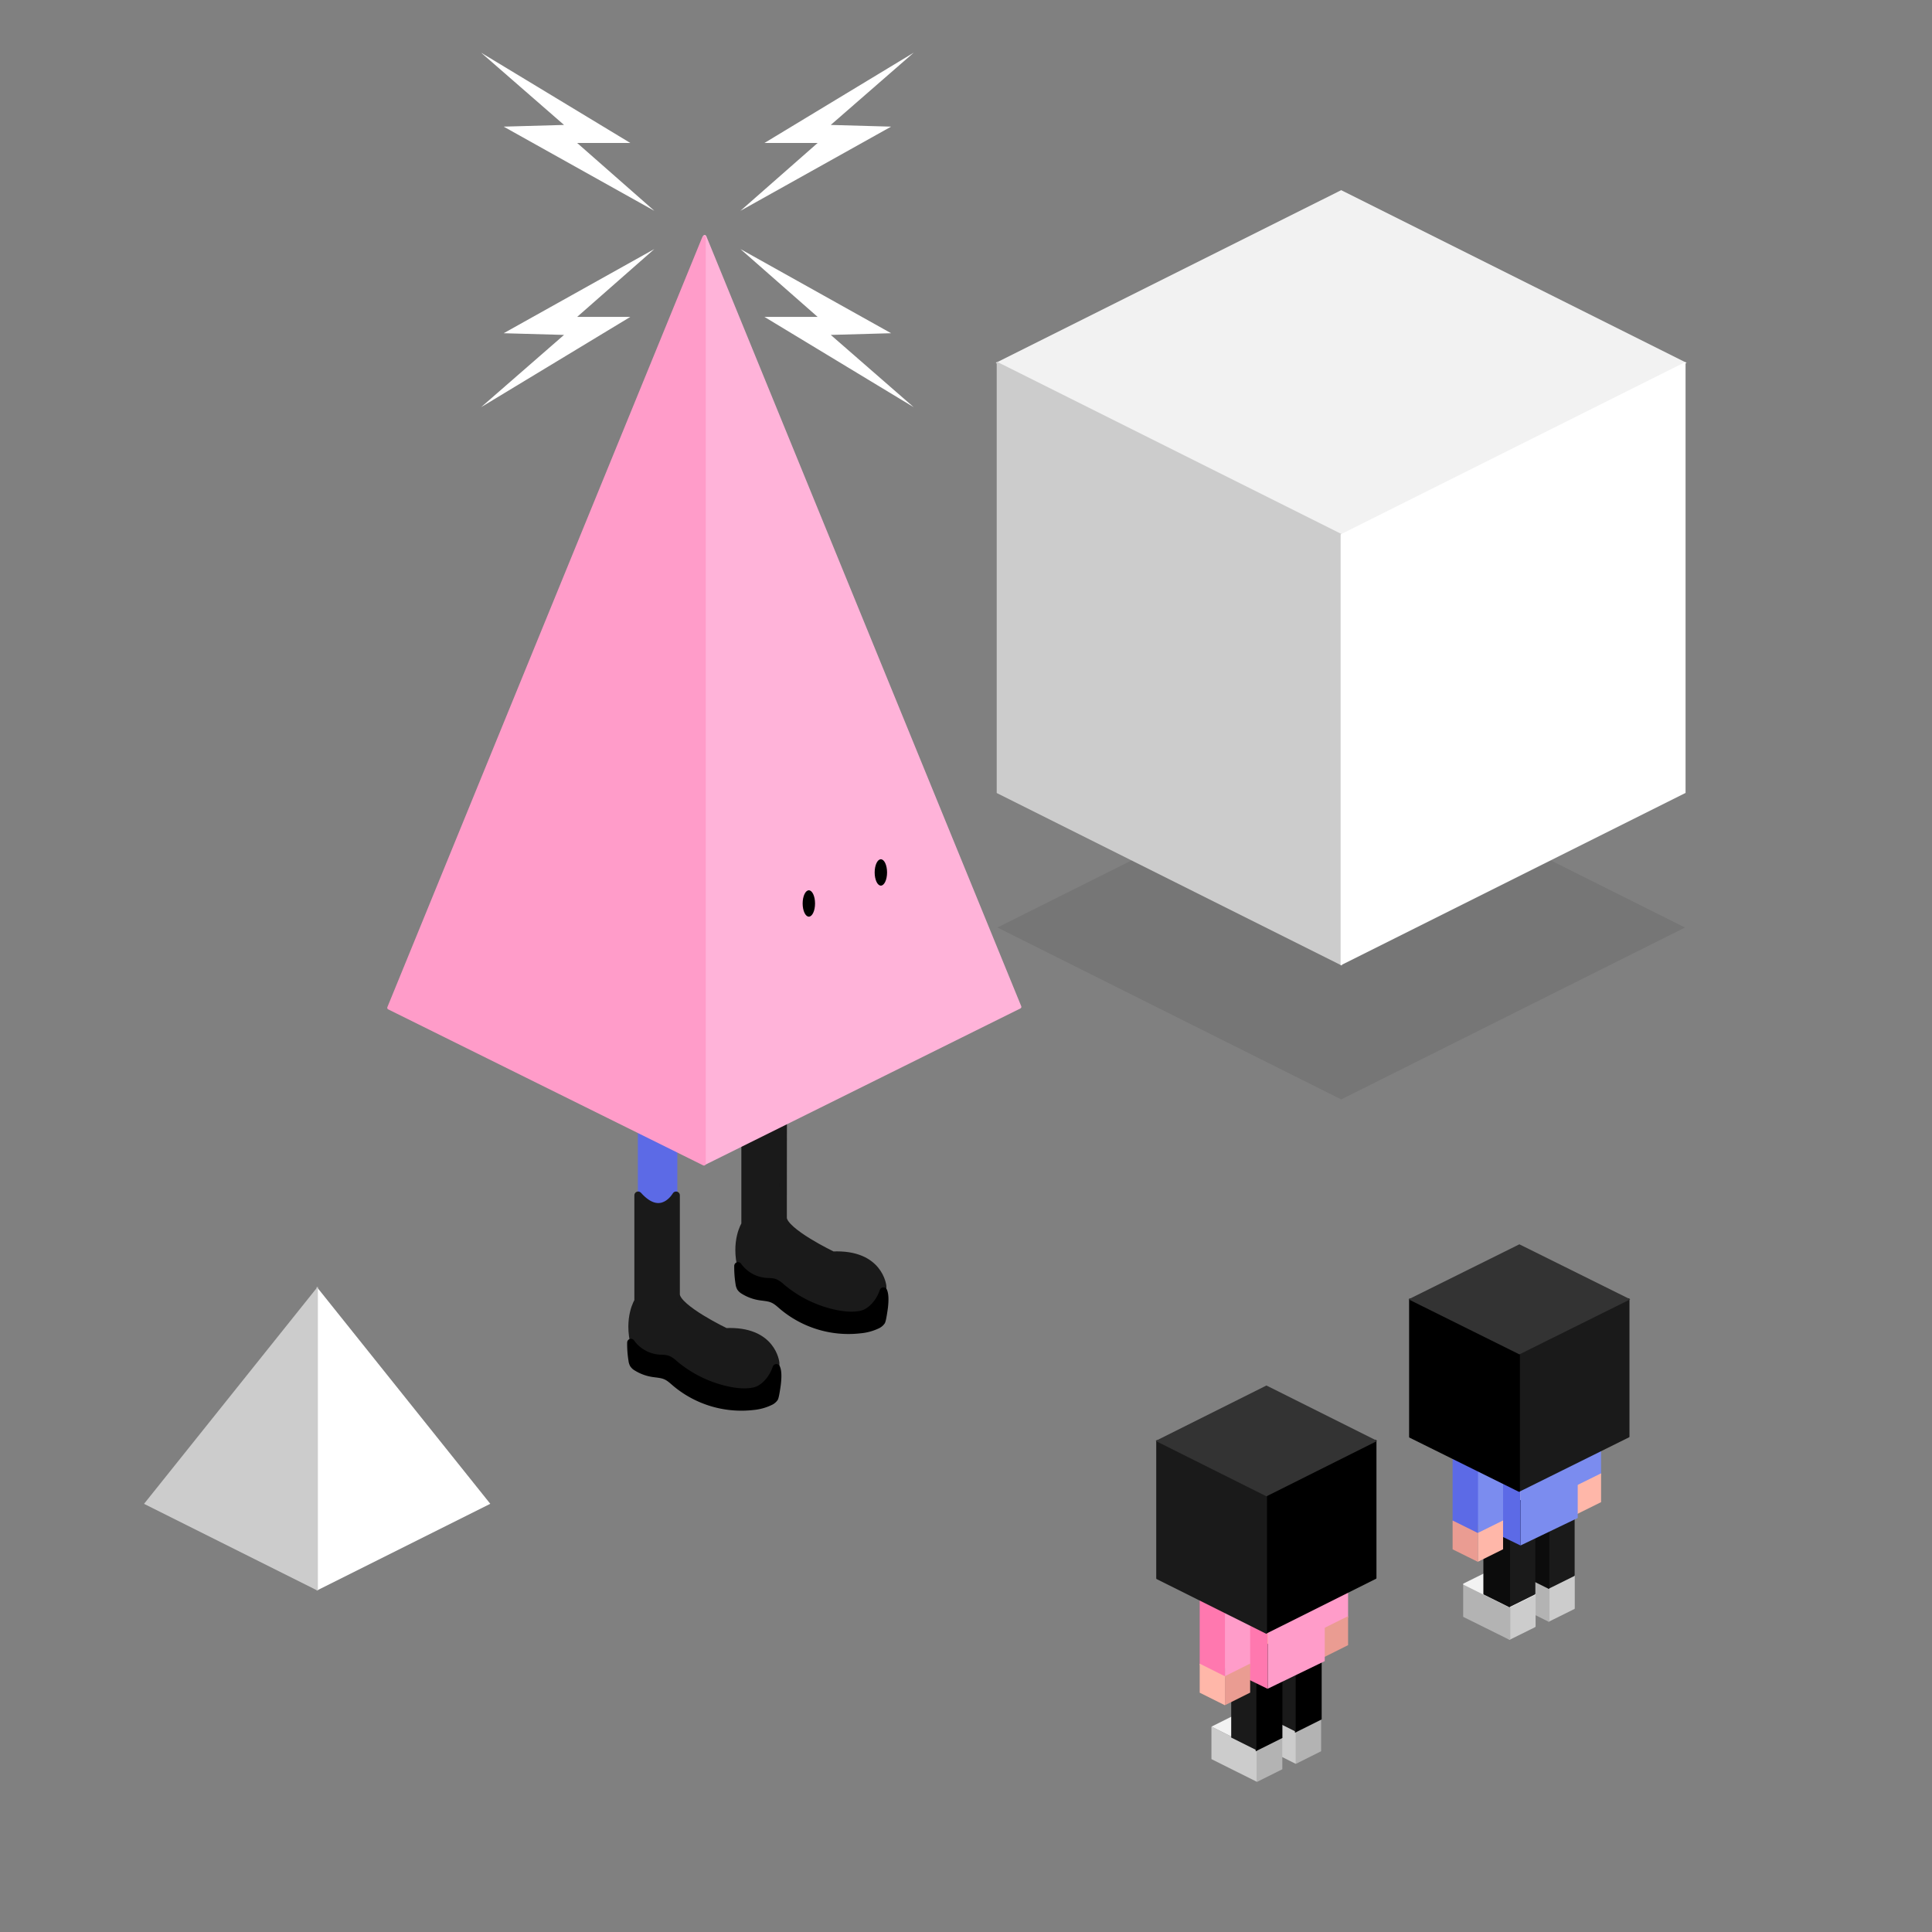 <svg xmlns="http://www.w3.org/2000/svg" viewBox="0 0 1271.3 1271.3"><rect x="0" y="0" width="1271.3" height="1271.3" fill="#808080" stroke="none"/><defs><style>.cls-1{fill:none;}.cls-18,.cls-2,.cls-21{fill:#f2f2f2;}.cls-2,.cls-21{stroke:#f2f2f2;}.cls-2,.cls-25,.cls-26,.cls-27,.cls-34,.cls-4,.cls-5,.cls-9{stroke-miterlimit:10;}.cls-3{opacity:0.08;}.cls-16,.cls-27,.cls-32,.cls-4{fill:#ccc;}.cls-16,.cls-27,.cls-4{stroke:#ccc;}.cls-12,.cls-14,.cls-26,.cls-5,.cls-6{fill:#fff;}.cls-26,.cls-5{stroke:#fff;}.cls-5{stroke-width:0.79px;}.cls-14,.cls-24,.cls-34,.cls-6,.cls-8{stroke:#000;}.cls-10,.cls-11,.cls-14,.cls-16,.cls-17,.cls-19,.cls-20,.cls-21,.cls-24,.cls-6,.cls-7,.cls-8{stroke-linecap:round;stroke-linejoin:round;}.cls-6,.cls-7,.cls-8{stroke-width:4.98px;}.cls-19,.cls-35,.cls-7{fill:#1a1a1a;}.cls-19,.cls-7{stroke:#1a1a1a;}.cls-22,.cls-9{fill:#5c6ae6;}.cls-9{stroke:#5c6ae6;}.cls-10,.cls-11,.cls-9{stroke-width:2.31px;}.cls-10{fill:#ffb3d9;stroke:#ffb3d9;}.cls-11,.cls-28{fill:#ff9cc9;}.cls-11{stroke:#ff9cc9;}.cls-13{fill:#7b8cef;}.cls-15{fill:#ffb7a9;}.cls-17,.cls-31{fill:#b3b3b3;}.cls-17{stroke:#b3b3b3;}.cls-20{fill:#0c0c0c;stroke:#0c0c0c;}.cls-23{fill:#ea9c92;}.cls-25{fill:#333;stroke:#333;}.cls-26{stroke-width:0.7px;}.cls-27{stroke-width:0.84px;}.cls-29{fill:#389ba0;}.cls-30{fill:#ffdb76;}.cls-33{fill:#f7f7f7;}.cls-36{fill:#ff78af;}</style></defs><title>image_evangeliser_promouvoir</title><g id="Calque_2" data-name="Calque 2"><g id="Calque_1-2" data-name="Calque 1"><rect class="cls-1" width="1271.3" height="1271.3" rx="100" ry="100"/><polygon class="cls-2" points="1108.74 238.78 882.55 351.87 656.36 238.78 882.55 125.69 1108.74 238.78"/><polygon class="cls-3" points="1108.74 610.33 882.55 723.42 656.36 610.33 882.55 497.23 1108.74 610.33"/><polygon class="cls-4" points="656.36 238.78 656.36 521.51 882.55 634.61 882.55 351.87 656.36 238.78"/><polygon class="cls-5" points="882.55 351.87 882.55 634.61 1108.74 521.51 1108.74 238.78 882.55 351.87"/><rect class="cls-6" x="491.33" y="615.39" width="23.66" height="209.57" rx="5.49" ry="5.49" transform="translate(1006.33 1440.35) rotate(180)"/><path class="cls-7" d="M515.32,736.12s-9.68,17.08-25,0v69.62s-7.07,10.94-2.31,29.11c0,0,2.8,11.6,23.16,10.29,0,0,9.19,14.45,47.94,21.67,0,0,22.33,2.63,21.67-20.36,0,0-2-21.88-32.83-20.46,0,0-32-15.28-32.68-24.48Z"/><path class="cls-8" d="M581.84,859.94c-.13,1.18-1.18,8.61-1.82,9.61a7.11,7.11,0,0,1-2.87,2.32,32.79,32.79,0,0,1-11.12,3,67.33,67.33,0,0,1-51-15.31c-2-1.73-4-3.61-6.47-4.69-2.84-1.25-6-1.29-9.12-1.83a28.17,28.17,0,0,1-9.92-3.77,6.57,6.57,0,0,1-2.23-2,7,7,0,0,1-.8-2.59,67.18,67.18,0,0,1-.86-11.68,25,25,0,0,0,18.56,10.38c2,.13,4,0,5.9.77a14.58,14.58,0,0,1,3.88,2.71,80.55,80.55,0,0,0,35.76,17.54c5.57,1.16,11.36,1.71,16.93.56,5.95-1.22,12-7.4,14.65-15.36C582.51,852.28,582.14,857.08,581.84,859.94Z"/><rect class="cls-9" x="420.88" y="665.81" width="23.66" height="209.57" rx="5.49" ry="5.49" transform="translate(865.42 1541.19) rotate(180)"/><path class="cls-7" d="M444.87,786.54s-9.69,17.07-24.95,0v69.61s-7.08,11-2.31,29.12c0,0,2.8,11.6,23.16,10.29,0,0,9.19,14.44,47.94,21.67,0,0,22.33,2.62,21.67-20.36,0,0-2-21.89-32.84-20.47,0,0-32-15.28-32.67-24.47Z"/><path class="cls-8" d="M511.38,910.35c-.12,1.19-1.17,8.62-1.81,9.62a7.07,7.07,0,0,1-2.87,2.31,32.63,32.63,0,0,1-11.12,3.05,67.33,67.33,0,0,1-51-15.3c-2-1.73-4-3.62-6.47-4.69-2.85-1.25-6.05-1.29-9.12-1.83a28.09,28.09,0,0,1-9.92-3.77,6.39,6.39,0,0,1-2.23-2,6.91,6.91,0,0,1-.8-2.6,66.15,66.15,0,0,1-.86-11.68,25,25,0,0,0,18.56,10.39c2,.12,4.05,0,5.89.76a14.9,14.9,0,0,1,3.89,2.72,80.66,80.66,0,0,0,35.76,17.54c5.57,1.15,11.36,1.71,16.93.56,5.95-1.23,12-7.4,14.65-15.36C512.06,902.7,511.69,907.49,511.38,910.35Z"/><g id="_Groupe_" data-name="&lt;Groupe&gt;"><g id="_Groupe_2" data-name="&lt;Groupe&gt;"><g id="_Groupe_3" data-name="&lt;Groupe&gt;"><g id="_Groupe_4" data-name="&lt;Groupe&gt;"><g id="_Groupe_5" data-name="&lt;Groupe&gt;"><g id="_Groupe_6" data-name="&lt;Groupe&gt;"><polygon id="_Tracé_" data-name="&lt;Tracé&gt;" class="cls-10" points="463.68 765.35 463.68 155.78 670.93 662.55 463.68 765.35"/></g><g id="_Groupe_7" data-name="&lt;Groupe&gt;"><polygon id="_Tracé_2" data-name="&lt;Tracé&gt;" class="cls-11" points="255.97 663.16 463.22 765.8 463.22 156.4 255.97 663.16"/></g></g></g></g></g></g><ellipse cx="532.24" cy="594.51" rx="4.08" ry="8.67"/><ellipse cx="579.63" cy="574.09" rx="4.08" ry="8.67"/><polygon class="cls-12" points="601.24 34.66 503.04 94.07 538.03 94.07 487.21 138.73 586.37 83.33 546.66 82.21 601.24 34.66"/><polygon class="cls-12" points="316.56 34.66 414.76 94.07 379.77 94.07 430.59 138.73 331.43 83.33 371.14 82.21 316.56 34.66"/><polygon class="cls-12" points="601.24 267.94 503.04 208.53 538.03 208.53 487.21 163.87 586.37 219.27 546.66 220.38 601.24 267.94"/><polygon class="cls-12" points="316.56 267.94 414.76 208.53 379.77 208.53 430.59 163.87 331.43 219.27 371.14 220.38 316.56 267.94"/><g id="_Groupe_8" data-name="&lt;Groupe&gt;"><g id="_Groupe_9" data-name="&lt;Groupe&gt;"><g id="_Groupe_10" data-name="&lt;Groupe&gt;"><g id="_Groupe_11" data-name="&lt;Groupe&gt;"><g id="_Groupe_12" data-name="&lt;Groupe&gt;"><g id="_Groupe_13" data-name="&lt;Groupe&gt;"><polygon id="_Tracé_3" data-name="&lt;Tracé&gt;" class="cls-13" points="1036.96 978.63 1036.96 932.31 1053.55 924.1 1053.55 970.4 1036.96 978.63"/></g><g id="_Groupe_14" data-name="&lt;Groupe&gt;"><polygon id="_Tracé_4" data-name="&lt;Tracé&gt;" class="cls-14" points="1020.33 924.13 1020.33 970.45 1036.92 978.66 1036.92 932.36 1020.33 924.13"/></g></g></g><g id="_Groupe_15" data-name="&lt;Groupe&gt;"><g id="_Groupe_16" data-name="&lt;Groupe&gt;"><g id="_Groupe_17" data-name="&lt;Groupe&gt;"><polygon id="_Tracé_5" data-name="&lt;Tracé&gt;" class="cls-15" points="1036.96 996.67 1036.96 977.69 1053.55 969.48 1053.55 988.44 1036.96 996.67"/></g><g id="_Groupe_18" data-name="&lt;Groupe&gt;"><polygon id="_Tracé_6" data-name="&lt;Tracé&gt;" class="cls-14" points="1020.33 969.52 1020.33 988.49 1036.92 996.7 1036.92 977.74 1020.33 969.52"/></g></g></g><g id="_Groupe_19" data-name="&lt;Groupe&gt;"><g id="_Groupe_20" data-name="&lt;Groupe&gt;"><g id="_Groupe_21" data-name="&lt;Groupe&gt;"><polygon id="_Tracé_7" data-name="&lt;Tracé&gt;" class="cls-14" points="1020.38 924.14 1036.96 932.36 1053.53 924.14 1036.95 915.91 1020.38 924.14"/></g></g></g></g><g id="_Groupe_22" data-name="&lt;Groupe&gt;"><g id="_Groupe_23" data-name="&lt;Groupe&gt;"><g id="_Groupe_24" data-name="&lt;Groupe&gt;"><g id="_Groupe_25" data-name="&lt;Groupe&gt;"><g id="_Groupe_26" data-name="&lt;Groupe&gt;"><polygon id="_Tracé_8" data-name="&lt;Tracé&gt;" class="cls-16" points="1019.15 1066.56 1019.15 1045.33 1035.73 1037.12 1035.73 1058.33 1019.15 1066.56"/></g><g id="_Groupe_27" data-name="&lt;Groupe&gt;"><polygon id="_Tracé_9" data-name="&lt;Tracé&gt;" class="cls-17" points="989.07 1030.48 989.07 1051.71 1019.11 1066.6 1019.11 1045.38 989.07 1030.48"/></g></g></g><g id="_Groupe_28" data-name="&lt;Groupe&gt;"><g id="_Groupe_29" data-name="&lt;Groupe&gt;"><g id="_Groupe_30" data-name="&lt;Groupe&gt;"><polygon id="_Tracé_10" data-name="&lt;Tracé&gt;" class="cls-18" points="989.11 1029.92 1019.13 1044.83 1035.7 1036.6 1005.68 1021.7 989.11 1029.92"/></g></g></g></g><g id="_Groupe_31" data-name="&lt;Groupe&gt;"><g id="_Groupe_32" data-name="&lt;Groupe&gt;"><g id="_Groupe_33" data-name="&lt;Groupe&gt;"><g id="_Groupe_34" data-name="&lt;Groupe&gt;"><polygon id="_Tracé_11" data-name="&lt;Tracé&gt;" class="cls-19" points="1019.06 1044.87 1019.06 979.1 1035.65 970.89 1035.65 1036.64 1019.06 1044.87"/></g><g id="_Groupe_35" data-name="&lt;Groupe&gt;"><polygon id="_Tracé_12" data-name="&lt;Tracé&gt;" class="cls-20" points="1002.44 970.92 1002.44 1036.69 1019.02 1044.91 1019.02 979.15 1002.44 970.92"/></g></g></g><g id="_Groupe_36" data-name="&lt;Groupe&gt;"><g id="_Groupe_37" data-name="&lt;Groupe&gt;"><g id="_Groupe_38" data-name="&lt;Groupe&gt;"><polygon id="_Tracé_13" data-name="&lt;Tracé&gt;" class="cls-14" points="1002.49 970.93 1019.06 979.15 1035.63 970.93 1019.06 962.71 1002.49 970.93"/></g></g></g></g></g><g id="_Groupe_39" data-name="&lt;Groupe&gt;"><g id="_Groupe_40" data-name="&lt;Groupe&gt;"><g id="_Groupe_41" data-name="&lt;Groupe&gt;"><g id="_Groupe_42" data-name="&lt;Groupe&gt;"><g id="_Groupe_43" data-name="&lt;Groupe&gt;"><polygon id="_Tracé_14" data-name="&lt;Tracé&gt;" class="cls-16" points="993.37 1078.47 993.37 1057.24 1009.96 1049.03 1009.96 1070.24 993.37 1078.47"/></g><g id="_Groupe_44" data-name="&lt;Groupe&gt;"><polygon id="_Tracé_15" data-name="&lt;Tracé&gt;" class="cls-17" points="963.3 1042.38 963.3 1063.61 993.34 1078.51 993.34 1057.29 963.3 1042.38"/></g></g></g><g id="_Groupe_45" data-name="&lt;Groupe&gt;"><g id="_Groupe_46" data-name="&lt;Groupe&gt;"><g id="_Groupe_47" data-name="&lt;Groupe&gt;"><polygon id="_Tracé_16" data-name="&lt;Tracé&gt;" class="cls-21" points="963.35 1042.39 993.37 1057.29 1009.94 1049.07 979.92 1034.17 963.35 1042.39"/></g></g></g></g><g id="_Groupe_48" data-name="&lt;Groupe&gt;"><g id="_Groupe_49" data-name="&lt;Groupe&gt;"><g id="_Groupe_50" data-name="&lt;Groupe&gt;"><g id="_Groupe_51" data-name="&lt;Groupe&gt;"><polygon id="_Tracé_17" data-name="&lt;Tracé&gt;" class="cls-19" points="993.21 1056.99 993.21 991.23 1009.8 983.01 1009.8 1048.76 993.21 1056.99"/></g><g id="_Groupe_52" data-name="&lt;Groupe&gt;"><polygon id="_Tracé_18" data-name="&lt;Tracé&gt;" class="cls-20" points="976.59 983.05 976.59 1048.81 993.17 1057.03 993.17 991.27 976.59 983.05"/></g></g></g><g id="_Groupe_53" data-name="&lt;Groupe&gt;"><g id="_Groupe_54" data-name="&lt;Groupe&gt;"><g id="_Groupe_55" data-name="&lt;Groupe&gt;"><polygon id="_Tracé_19" data-name="&lt;Tracé&gt;" class="cls-14" points="976.64 983.05 993.21 991.28 1009.78 983.05 993.21 974.83 976.64 983.05"/></g></g></g></g></g><g id="_Groupe_56" data-name="&lt;Groupe&gt;"><g id="_Groupe_57" data-name="&lt;Groupe&gt;"><g id="_Groupe_58" data-name="&lt;Groupe&gt;"><g id="_Groupe_59" data-name="&lt;Groupe&gt;"><polygon id="_Tracé_20" data-name="&lt;Tracé&gt;" class="cls-13" points="1000.6 1016.93 1000.6 959.37 1038.18 941.32 1038.18 998.87 1000.6 1016.93"/></g><g id="_Groupe_60" data-name="&lt;Groupe&gt;"><polygon id="_Tracé_21" data-name="&lt;Tracé&gt;" class="cls-22" points="967.37 943.33 967.37 1000.89 1000.56 1016.97 1000.56 959.42 967.37 943.33"/></g></g></g><g id="_Groupe_61" data-name="&lt;Groupe&gt;"><g id="_Groupe_62" data-name="&lt;Groupe&gt;"><g id="_Groupe_63" data-name="&lt;Groupe&gt;"><polygon id="_Tracé_22" data-name="&lt;Tracé&gt;" class="cls-14" points="967.42 943.34 1000.6 959.42 1038.16 941.37 1004.99 925.28 967.42 943.34"/></g></g></g></g><g id="_Groupe_64" data-name="&lt;Groupe&gt;"><g id="_Groupe_65" data-name="&lt;Groupe&gt;"><g id="_Groupe_66" data-name="&lt;Groupe&gt;"><g id="_Groupe_67" data-name="&lt;Groupe&gt;"><polygon id="_Tracé_23" data-name="&lt;Tracé&gt;" class="cls-13" points="972.48 1009.63 972.48 963.32 989.06 955.1 989.06 1001.41 972.48 1009.63"/></g><g id="_Groupe_68" data-name="&lt;Groupe&gt;"><polygon id="_Tracé_24" data-name="&lt;Tracé&gt;" class="cls-22" points="955.85 955.14 955.85 1001.46 972.44 1009.67 972.44 963.37 955.85 955.14"/></g></g></g><g id="_Groupe_69" data-name="&lt;Groupe&gt;"><g id="_Groupe_70" data-name="&lt;Groupe&gt;"><g id="_Groupe_71" data-name="&lt;Groupe&gt;"><polygon id="_Tracé_25" data-name="&lt;Tracé&gt;" class="cls-15" points="972.48 1027.68 972.48 1008.7 989.06 1000.49 989.06 1019.45 972.48 1027.68"/></g><g id="_Groupe_72" data-name="&lt;Groupe&gt;"><polygon id="_Tracé_26" data-name="&lt;Tracé&gt;" class="cls-23" points="955.85 1000.52 955.85 1019.5 972.44 1027.71 972.44 1008.75 955.85 1000.52"/></g></g></g><g id="_Groupe_73" data-name="&lt;Groupe&gt;"><g id="_Groupe_74" data-name="&lt;Groupe&gt;"><g id="_Groupe_75" data-name="&lt;Groupe&gt;"><polygon id="_Tracé_27" data-name="&lt;Tracé&gt;" class="cls-14" points="955.9 955.14 972.48 963.37 989.04 955.14 972.47 946.92 955.9 955.14"/></g></g></g></g><g id="_Groupe_76" data-name="&lt;Groupe&gt;"><g id="_Groupe_77" data-name="&lt;Groupe&gt;"><g id="_Groupe_78" data-name="&lt;Groupe&gt;"><g id="_Groupe_79" data-name="&lt;Groupe&gt;"><polygon id="_Tracé_28" data-name="&lt;Tracé&gt;" class="cls-19" points="999.81 981.01 999.81 890.43 1071.73 854.81 1071.73 945.34 999.81 981.01"/></g><g id="_Groupe_80" data-name="&lt;Groupe&gt;"><polygon id="_Tracé_29" data-name="&lt;Tracé&gt;" class="cls-24" points="927.73 854.97 927.73 945.55 999.65 981.17 999.65 890.64 927.73 854.97"/></g></g></g><g id="_Groupe_81" data-name="&lt;Groupe&gt;"><g id="_Groupe_82" data-name="&lt;Groupe&gt;"><g id="_Groupe_83" data-name="&lt;Groupe&gt;"><polygon id="_Tracé_30" data-name="&lt;Tracé&gt;" class="cls-25" points="927.94 854.99 999.81 890.65 1071.64 854.99 999.79 819.34 927.94 854.99"/></g></g></g></g></g></g><polygon class="cls-26" points="208.75 1046.08 208.75 847.77 322.07 989.42 208.75 1046.08"/><polygon class="cls-27" points="95.43 989.42 208.75 847.77 208.75 1046.08 95.43 989.42"/><g id="_Groupe_84" data-name="&lt;Groupe&gt;"><g id="_Groupe_85" data-name="&lt;Groupe&gt;"><g id="_Groupe_86" data-name="&lt;Groupe&gt;"><g id="_Groupe_87" data-name="&lt;Groupe&gt;"><g id="_Groupe_88" data-name="&lt;Groupe&gt;"><polygon id="_Tracé_31" data-name="&lt;Tracé&gt;" class="cls-28" points="870.49 1072.66 870.49 1026.02 887.07 1017.75 887.07 1064.38 870.49 1072.66"/></g><g id="_Groupe_89" data-name="&lt;Groupe&gt;"><polygon id="_Tracé_32" data-name="&lt;Tracé&gt;" class="cls-29" points="853.88 1017.78 853.88 1064.43 870.46 1072.7 870.46 1026.07 853.88 1017.78"/></g></g></g><g id="_Groupe_90" data-name="&lt;Groupe&gt;"><g id="_Groupe_91" data-name="&lt;Groupe&gt;"><g id="_Groupe_92" data-name="&lt;Groupe&gt;"><polygon id="_Tracé_33" data-name="&lt;Tracé&gt;" class="cls-23" points="870.49 1090.83 870.49 1071.72 887.07 1063.45 887.07 1082.55 870.49 1090.83"/></g><g id="_Groupe_93" data-name="&lt;Groupe&gt;"><polygon id="_Tracé_34" data-name="&lt;Tracé&gt;" class="cls-23" points="853.88 1063.49 853.88 1082.6 870.46 1090.87 870.46 1071.77 853.88 1063.49"/></g></g></g><g id="_Groupe_94" data-name="&lt;Groupe&gt;"><g id="_Groupe_95" data-name="&lt;Groupe&gt;"><g id="_Groupe_96" data-name="&lt;Groupe&gt;"><polygon id="_Tracé_35" data-name="&lt;Tracé&gt;" class="cls-30" points="853.93 1017.79 870.49 1026.07 887.05 1017.79 870.49 1009.51 853.93 1017.79"/></g></g></g></g><g id="_Groupe_97" data-name="&lt;Groupe&gt;"><g id="_Groupe_98" data-name="&lt;Groupe&gt;"><g id="_Groupe_99" data-name="&lt;Groupe&gt;"><g id="_Groupe_100" data-name="&lt;Groupe&gt;"><g id="_Groupe_101" data-name="&lt;Groupe&gt;"><polygon id="_Tracé_36" data-name="&lt;Tracé&gt;" class="cls-31" points="852.74 1160.64 852.74 1139.26 869.32 1130.99 869.32 1152.36 852.74 1160.64"/></g><g id="_Groupe_102" data-name="&lt;Groupe&gt;"><polygon id="_Tracé_37" data-name="&lt;Tracé&gt;" class="cls-32" points="822.69 1124.3 822.69 1145.68 852.71 1160.68 852.71 1139.31 822.69 1124.3"/></g></g></g><g id="_Groupe_103" data-name="&lt;Groupe&gt;"><g id="_Groupe_104" data-name="&lt;Groupe&gt;"><g id="_Groupe_105" data-name="&lt;Groupe&gt;"><polygon id="_Tracé_38" data-name="&lt;Tracé&gt;" class="cls-33" points="822.74 1124.31 852.74 1139.31 869.3 1131.03 839.3 1116.03 822.74 1124.31"/></g></g></g></g><g id="_Groupe_106" data-name="&lt;Groupe&gt;"><g id="_Groupe_107" data-name="&lt;Groupe&gt;"><g id="_Groupe_108" data-name="&lt;Groupe&gt;"><g id="_Groupe_109" data-name="&lt;Groupe&gt;"><polygon id="_Tracé_39" data-name="&lt;Tracé&gt;" class="cls-34" points="852.61 1139.38 852.61 1073.14 869.19 1064.87 869.19 1131.09 852.61 1139.38"/></g><g id="_Groupe_110" data-name="&lt;Groupe&gt;"><polygon id="_Tracé_40" data-name="&lt;Tracé&gt;" class="cls-35" points="835.99 1064.91 835.99 1131.14 852.57 1139.42 852.57 1073.19 835.99 1064.91"/></g></g></g><g id="_Groupe_111" data-name="&lt;Groupe&gt;"><g id="_Groupe_112" data-name="&lt;Groupe&gt;"><g id="_Groupe_113" data-name="&lt;Groupe&gt;"><polygon id="_Tracé_41" data-name="&lt;Tracé&gt;" class="cls-30" points="836.04 1064.91 852.61 1073.2 869.17 1064.91 852.6 1056.63 836.04 1064.91"/></g></g></g></g></g><g id="_Groupe_114" data-name="&lt;Groupe&gt;"><g id="_Groupe_115" data-name="&lt;Groupe&gt;"><g id="_Groupe_116" data-name="&lt;Groupe&gt;"><g id="_Groupe_117" data-name="&lt;Groupe&gt;"><g id="_Groupe_118" data-name="&lt;Groupe&gt;"><polygon id="_Tracé_42" data-name="&lt;Tracé&gt;" class="cls-31" points="827.21 1172.49 827.21 1151.11 843.79 1142.84 843.79 1164.2 827.21 1172.49"/></g><g id="_Groupe_119" data-name="&lt;Groupe&gt;"><polygon id="_Tracé_43" data-name="&lt;Tracé&gt;" class="cls-32" points="797.15 1136.15 797.15 1157.53 827.17 1172.53 827.17 1151.16 797.15 1136.15"/></g></g></g><g id="_Groupe_120" data-name="&lt;Groupe&gt;"><g id="_Groupe_121" data-name="&lt;Groupe&gt;"><g id="_Groupe_122" data-name="&lt;Groupe&gt;"><polygon id="_Tracé_44" data-name="&lt;Tracé&gt;" class="cls-18" points="797.2 1136.15 827.21 1151.16 843.77 1142.88 813.76 1127.87 797.2 1136.15"/></g></g></g></g><g id="_Groupe_123" data-name="&lt;Groupe&gt;"><g id="_Groupe_124" data-name="&lt;Groupe&gt;"><g id="_Groupe_125" data-name="&lt;Groupe&gt;"><g id="_Groupe_126" data-name="&lt;Groupe&gt;"><polygon id="_Tracé_45" data-name="&lt;Tracé&gt;" class="cls-34" points="826.77 1151.59 826.77 1085.35 843.35 1077.08 843.35 1143.3 826.77 1151.59"/></g><g id="_Groupe_127" data-name="&lt;Groupe&gt;"><polygon id="_Tracé_46" data-name="&lt;Tracé&gt;" class="cls-35" points="810.16 1077.12 810.16 1143.35 826.74 1151.62 826.74 1085.4 810.16 1077.12"/></g></g></g><g id="_Groupe_128" data-name="&lt;Groupe&gt;"><g id="_Groupe_129" data-name="&lt;Groupe&gt;"><g id="_Groupe_130" data-name="&lt;Groupe&gt;"><polygon id="_Tracé_47" data-name="&lt;Tracé&gt;" class="cls-30" points="810.21 1077.12 826.77 1085.4 843.33 1077.12 826.77 1068.84 810.21 1077.12"/></g></g></g></g></g><g id="_Groupe_131" data-name="&lt;Groupe&gt;"><g id="_Groupe_132" data-name="&lt;Groupe&gt;"><g id="_Groupe_133" data-name="&lt;Groupe&gt;"><g id="_Groupe_134" data-name="&lt;Groupe&gt;"><polygon id="_Tracé_48" data-name="&lt;Tracé&gt;" class="cls-28" points="834.15 1111.24 834.15 1053.27 871.71 1035.1 871.71 1093.05 834.15 1111.24"/></g><g id="_Groupe_135" data-name="&lt;Groupe&gt;"><polygon id="_Tracé_49" data-name="&lt;Tracé&gt;" class="cls-36" points="800.95 1037.12 800.95 1095.09 834.12 1111.28 834.12 1053.32 800.95 1037.12"/></g></g></g><g id="_Groupe_136" data-name="&lt;Groupe&gt;"><g id="_Groupe_137" data-name="&lt;Groupe&gt;"><g id="_Groupe_138" data-name="&lt;Groupe&gt;"><polygon id="_Tracé_50" data-name="&lt;Tracé&gt;" class="cls-30" points="801 1037.13 834.15 1053.32 871.69 1035.14 838.54 1018.94 801 1037.13"/></g></g></g></g><g id="_Groupe_139" data-name="&lt;Groupe&gt;"><g id="_Groupe_140" data-name="&lt;Groupe&gt;"><g id="_Groupe_141" data-name="&lt;Groupe&gt;"><g id="_Groupe_142" data-name="&lt;Groupe&gt;"><polygon id="_Tracé_51" data-name="&lt;Tracé&gt;" class="cls-28" points="806.05 1103.89 806.05 1057.25 822.63 1048.97 822.63 1095.61 806.05 1103.89"/></g><g id="_Groupe_143" data-name="&lt;Groupe&gt;"><polygon id="_Tracé_52" data-name="&lt;Tracé&gt;" class="cls-36" points="789.43 1049.01 789.43 1095.66 806.01 1103.93 806.01 1057.3 789.43 1049.01"/></g></g></g><g id="_Groupe_144" data-name="&lt;Groupe&gt;"><g id="_Groupe_145" data-name="&lt;Groupe&gt;"><g id="_Groupe_146" data-name="&lt;Groupe&gt;"><polygon id="_Tracé_53" data-name="&lt;Tracé&gt;" class="cls-23" points="806.05 1122.06 806.05 1102.95 822.63 1094.68 822.63 1113.78 806.05 1122.06"/></g><g id="_Groupe_147" data-name="&lt;Groupe&gt;"><polygon id="_Tracé_54" data-name="&lt;Tracé&gt;" class="cls-15" points="789.43 1094.72 789.43 1113.83 806.01 1122.1 806.01 1103 789.43 1094.72"/></g></g></g><g id="_Groupe_148" data-name="&lt;Groupe&gt;"><g id="_Groupe_149" data-name="&lt;Groupe&gt;"><g id="_Groupe_150" data-name="&lt;Groupe&gt;"><polygon id="_Tracé_55" data-name="&lt;Tracé&gt;" class="cls-30" points="789.48 1049.02 806.05 1057.3 822.61 1049.02 806.05 1040.73 789.48 1049.02"/></g></g></g></g><g id="_Groupe_151" data-name="&lt;Groupe&gt;"><g id="_Groupe_152" data-name="&lt;Groupe&gt;"><g id="_Groupe_153" data-name="&lt;Groupe&gt;"><g id="_Groupe_154" data-name="&lt;Groupe&gt;"><polygon id="_Tracé_56" data-name="&lt;Tracé&gt;" class="cls-24" points="833.36 1074.35 833.36 983.84 905.24 947.97 905.24 1038.42 833.36 1074.35"/></g><g id="_Groupe_155" data-name="&lt;Groupe&gt;"><polygon id="_Tracé_57" data-name="&lt;Tracé&gt;" class="cls-19" points="761.33 948.12 761.33 1038.63 833.21 1074.51 833.21 984.05 761.33 948.12"/></g></g></g><g id="_Groupe_156" data-name="&lt;Groupe&gt;"><g id="_Groupe_157" data-name="&lt;Groupe&gt;"><g id="_Groupe_158" data-name="&lt;Groupe&gt;"><polygon id="_Tracé_58" data-name="&lt;Tracé&gt;" class="cls-25" points="761.54 948.15 833.36 984.06 905.15 948.15 833.35 912.25 761.54 948.15"/></g></g></g></g></g></g></g></svg>
